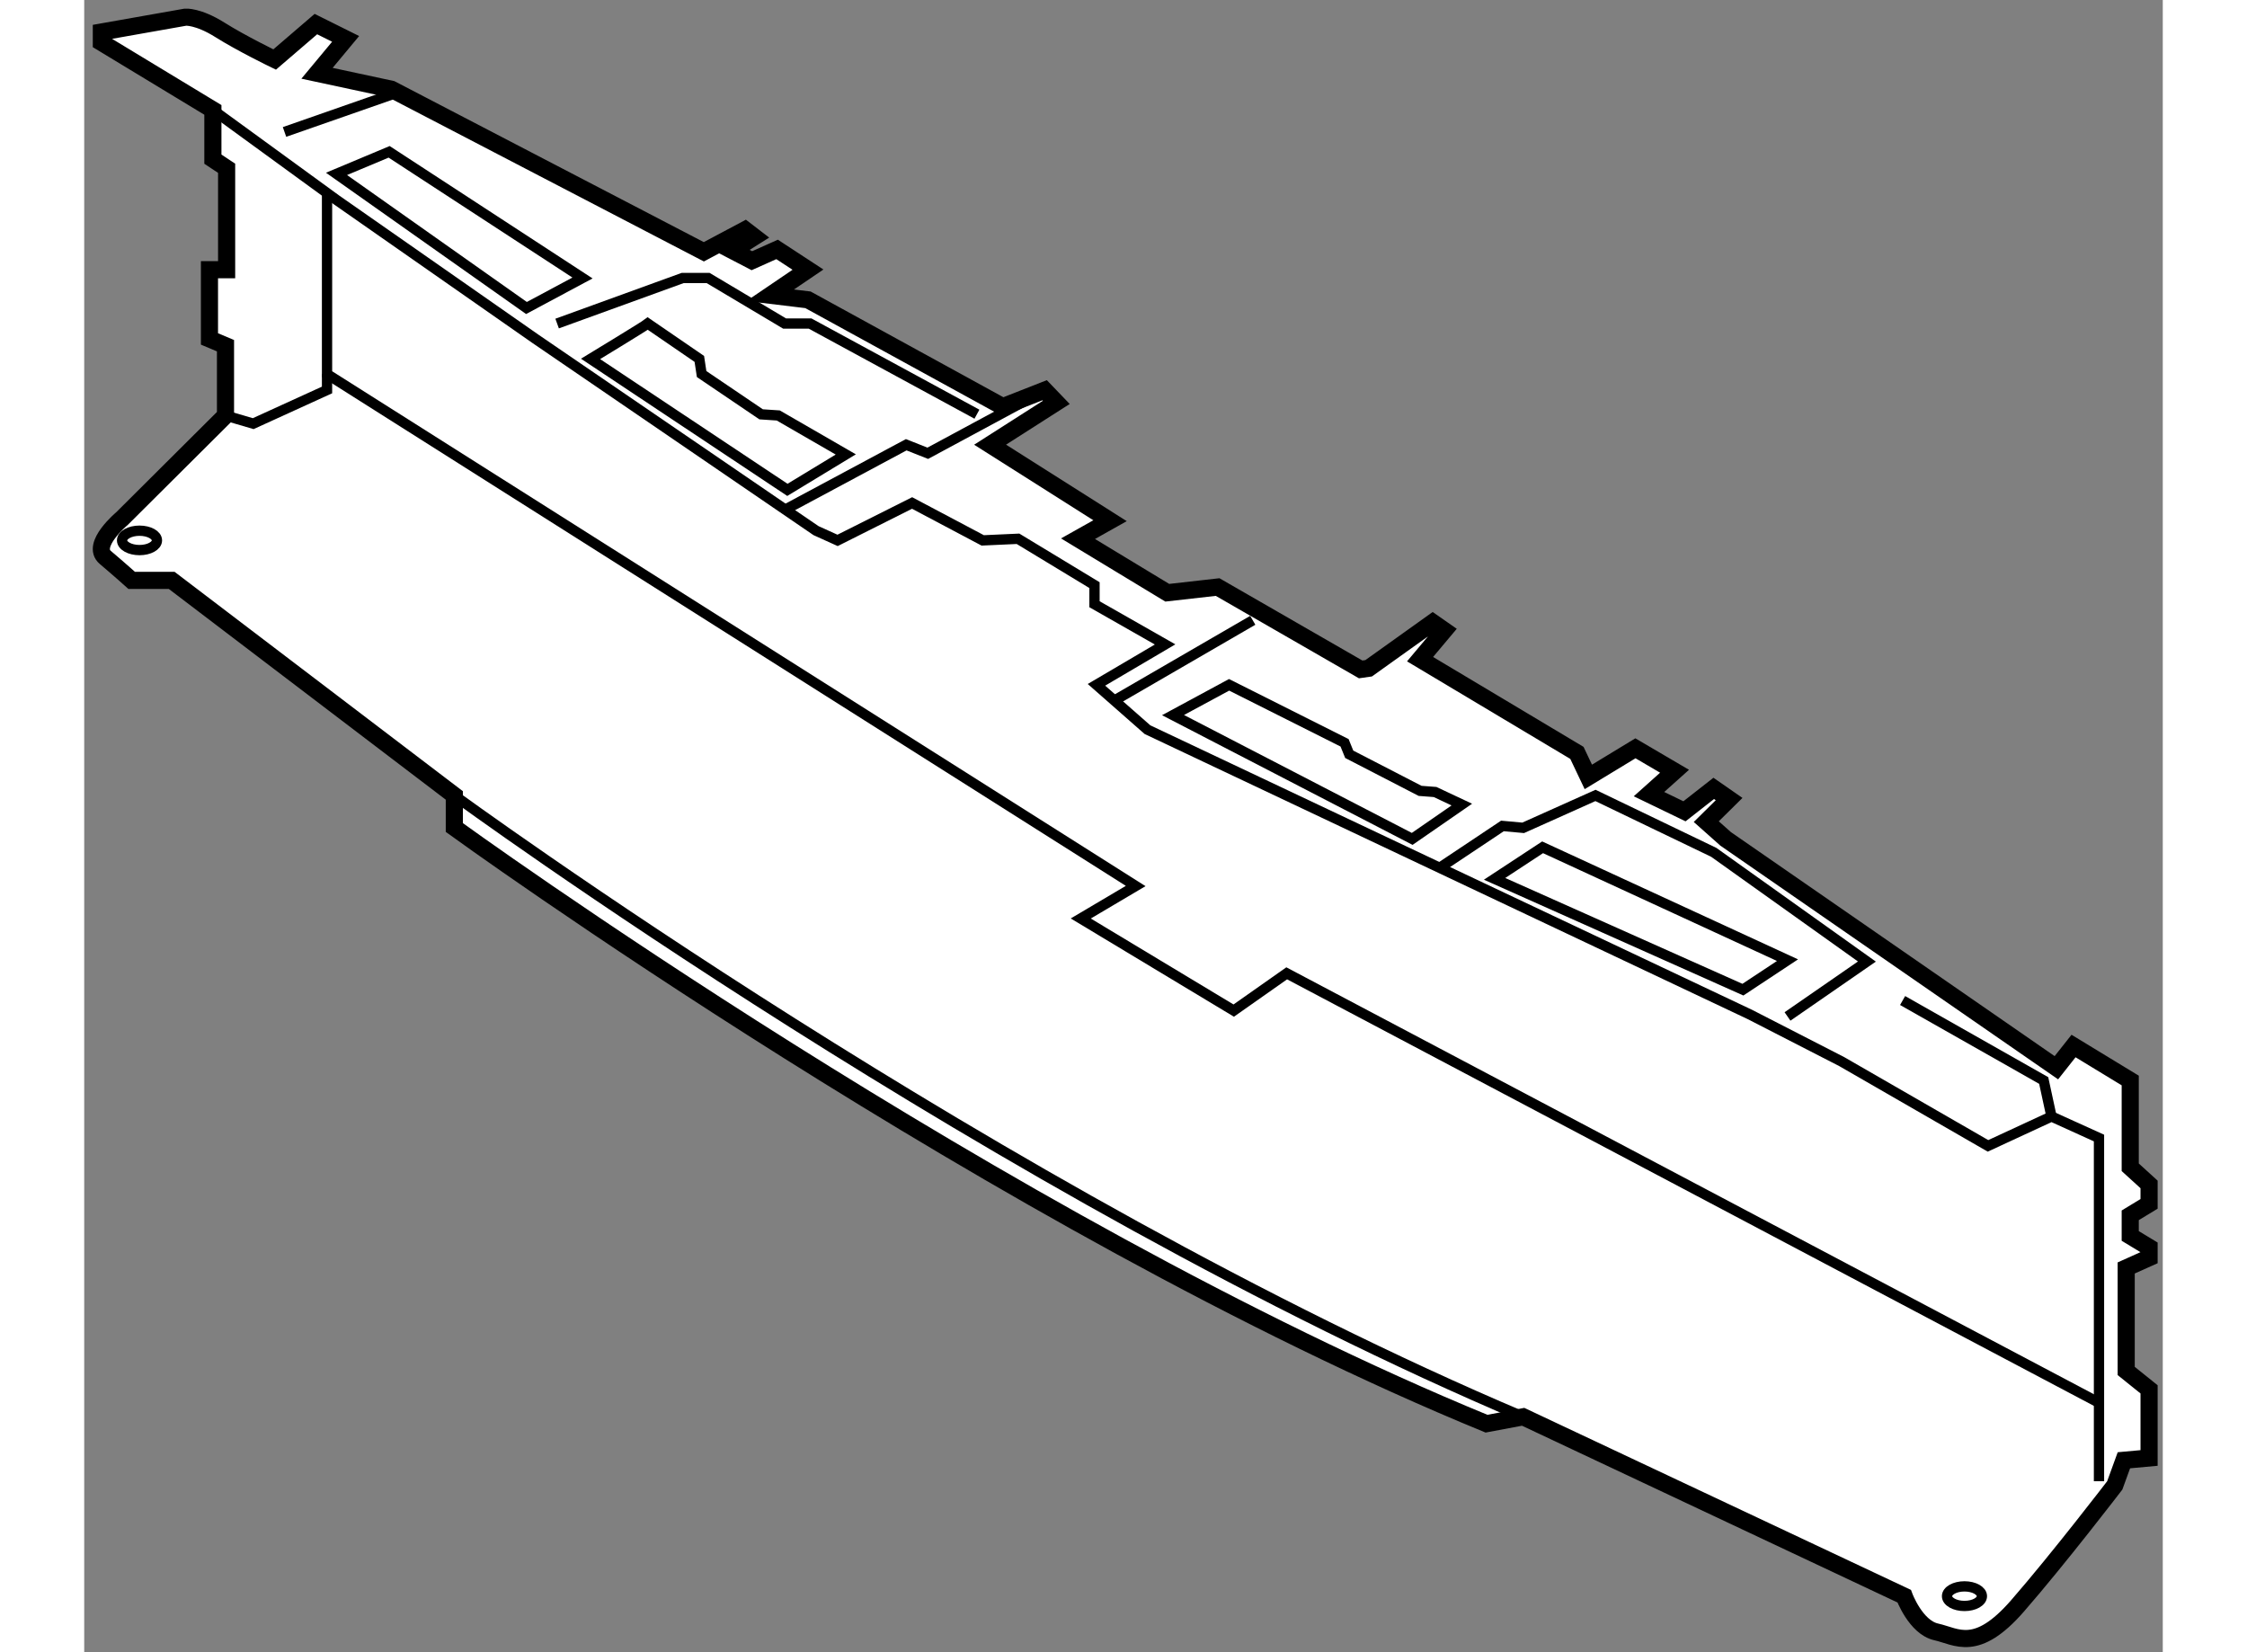 <?xml version="1.0" encoding="utf-8"?>
<!-- Generator: Adobe Illustrator 15.1.0, SVG Export Plug-In . SVG Version: 6.00 Build 0)  -->
<!DOCTYPE svg PUBLIC "-//W3C//DTD SVG 1.1//EN" "http://www.w3.org/Graphics/SVG/1.1/DTD/svg11.dtd">
<svg version="1.1" xmlns="http://www.w3.org/2000/svg" xmlns:xlink="http://www.w3.org/1999/xlink" x="0px" y="0px" width="244.8px"
	 height="180px" viewBox="7.021 115.746 60.677 48.231" enable-background="new 0 0 244.8 180" xml:space="preserve">
	
<rect x="7.021" y="115.746" width="60.677" height="48.231" fill="#808080" stroke="none"/>
	
<g><path fill="#FFFFFF" stroke="#000000" stroke-width="0.5" d="M54.938,140.235l9.654,6.68l0.501-0.634l1.655,1.007v2.533
				l0.55,0.501v0.567l-0.55,0.334v0.603l0.55,0.333v0.301l-0.668,0.3v3.007l0.668,0.537v2.003l-0.735,0.067l-0.267,0.734
				c0,0-1.637,2.138-2.84,3.519c-1.202,1.379-1.77,0.892-2.372,0.757c-0.601-0.133-0.935-1.043-0.935-1.043l-11.123-5.236
				l-1.07,0.201c-14.163-5.814-30.131-17.403-30.131-17.403v-0.937l-8.251-6.278H8.406c0,0-0.334-0.301-0.769-0.669
				c-0.434-0.367,0.488-1.136,0.488-1.136l3.02-3.007v-2.039l-0.468-0.197v-2.021h0.501v-2.961l-0.401-0.266v-1.438l-3.256-1.972
				v-0.301l2.455-0.434c0,0,0.368-0.03,1.002,0.368c0.634,0.4,1.602,0.868,1.602,0.868l1.204-1.034l0.868,0.432l-0.835,1.004
				l2.172,0.466l9.12,4.745l1.203-0.641l0.268,0.206l-0.635,0.4l0.567,0.295l0.735-0.329l0.902,0.59l-1.102,0.748l1.102,0.133
				l5.687,3.119l1.221-0.48l0.341,0.355l-1.933,1.235l3.502,2.219l-0.935,0.525l2.605,1.578l1.47-0.166l4.176,2.404l0.233-0.033
				l1.871-1.337l0.334,0.233l-0.704,0.838l4.579,2.736l0.333,0.701l1.375-0.835l1.142,0.67l-0.746,0.668l1.036,0.501l0.854-0.669
				l0.449,0.312l-0.667,0.659L54.938,140.235z"></path><ellipse fill="none" stroke="#000000" stroke-width="0.3" cx="8.635" cy="131.521" rx="0.509" ry="0.283"></ellipse><ellipse fill="none" stroke="#000000" stroke-width="0.3" cx="61.909" cy="162.341" rx="0.509" ry="0.286"></ellipse><polygon fill="none" stroke="#000000" stroke-width="0.3" points="14.386,120.822 19.931,124.737 21.567,123.861 15.922,120.178 
						"></polygon><path fill="none" stroke="#000000" stroke-width="0.3" d="M23.472,125.191c-0.101,0.079-1.67,1.032-1.67,1.032l5.746,3.823
				l1.704-1.034l-1.971-1.138l-0.5-0.033l-1.737-1.176l-0.067-0.442L23.472,125.191z"></path><polygon fill="none" stroke="#000000" stroke-width="0.3" points="40.442,135.737 38.805,136.621 45.787,140.235 47.236,139.233 
				46.455,138.866 46.018,138.833 43.949,137.765 43.813,137.43 		"></polygon><polygon fill="none" stroke="#000000" stroke-width="0.3" points="49.594,140.48 48.192,141.401 55.441,144.636 56.743,143.775 		
				"></polygon><polyline fill="none" stroke="#000000" stroke-width="0.3" points="10.778,118.955 14.386,121.582 20.197,125.64 28.383,131.236 
				29.013,131.521 31.188,130.429 33.25,131.521 34.28,131.474 36.513,132.827 36.513,133.385 38.574,134.558 36.57,135.737 
				38.059,137.046 55.644,145.36 58.324,146.735 62.596,149.196 64.449,148.338 65.836,148.967 65.836,158.985 		"></polyline><polyline fill="none" stroke="#000000" stroke-width="0.3" points="14.109,121.38 14.109,126.666 37.715,141.61 36.112,142.558 
				40.577,145.247 42.124,144.159 65.836,156.695 		"></polyline><polyline fill="none" stroke="#000000" stroke-width="0.3" points="11.146,127.876 11.954,128.113 14.109,127.13 14.109,126.666 
						"></polyline><path fill="none" stroke="#000000" stroke-width="0.3" d="M17.827,138.966c0,0,15.95,11.678,31.201,18.139"></path><line fill="none" stroke="#000000" stroke-width="0.3" x1="12.868" y1="119.598" x2="16.166" y2="118.446"></line><polyline fill="none" stroke="#000000" stroke-width="0.3" points="20.826,125.191 24.491,123.861 25.234,123.861 27.467,125.191 
				28.211,125.191 33.081,127.837 		"></polyline><polyline fill="none" stroke="#000000" stroke-width="0.3" points="35.057,127.139 31.646,128.978 31.017,128.729 27.485,130.622 
						"></polyline><line fill="none" stroke="#000000" stroke-width="0.3" x1="37.093" y1="136.196" x2="41.133" y2="133.854"></line><polyline fill="none" stroke="#000000" stroke-width="0.3" points="46.588,141.08 48.421,139.857 49.027,139.912 51.137,138.966 
				54.59,140.627 59.061,143.815 56.743,145.418 		"></polyline><polyline fill="none" stroke="#000000" stroke-width="0.3" points="60.103,144.953 64.222,147.288 64.449,148.338 		"></polyline></g>


</svg>